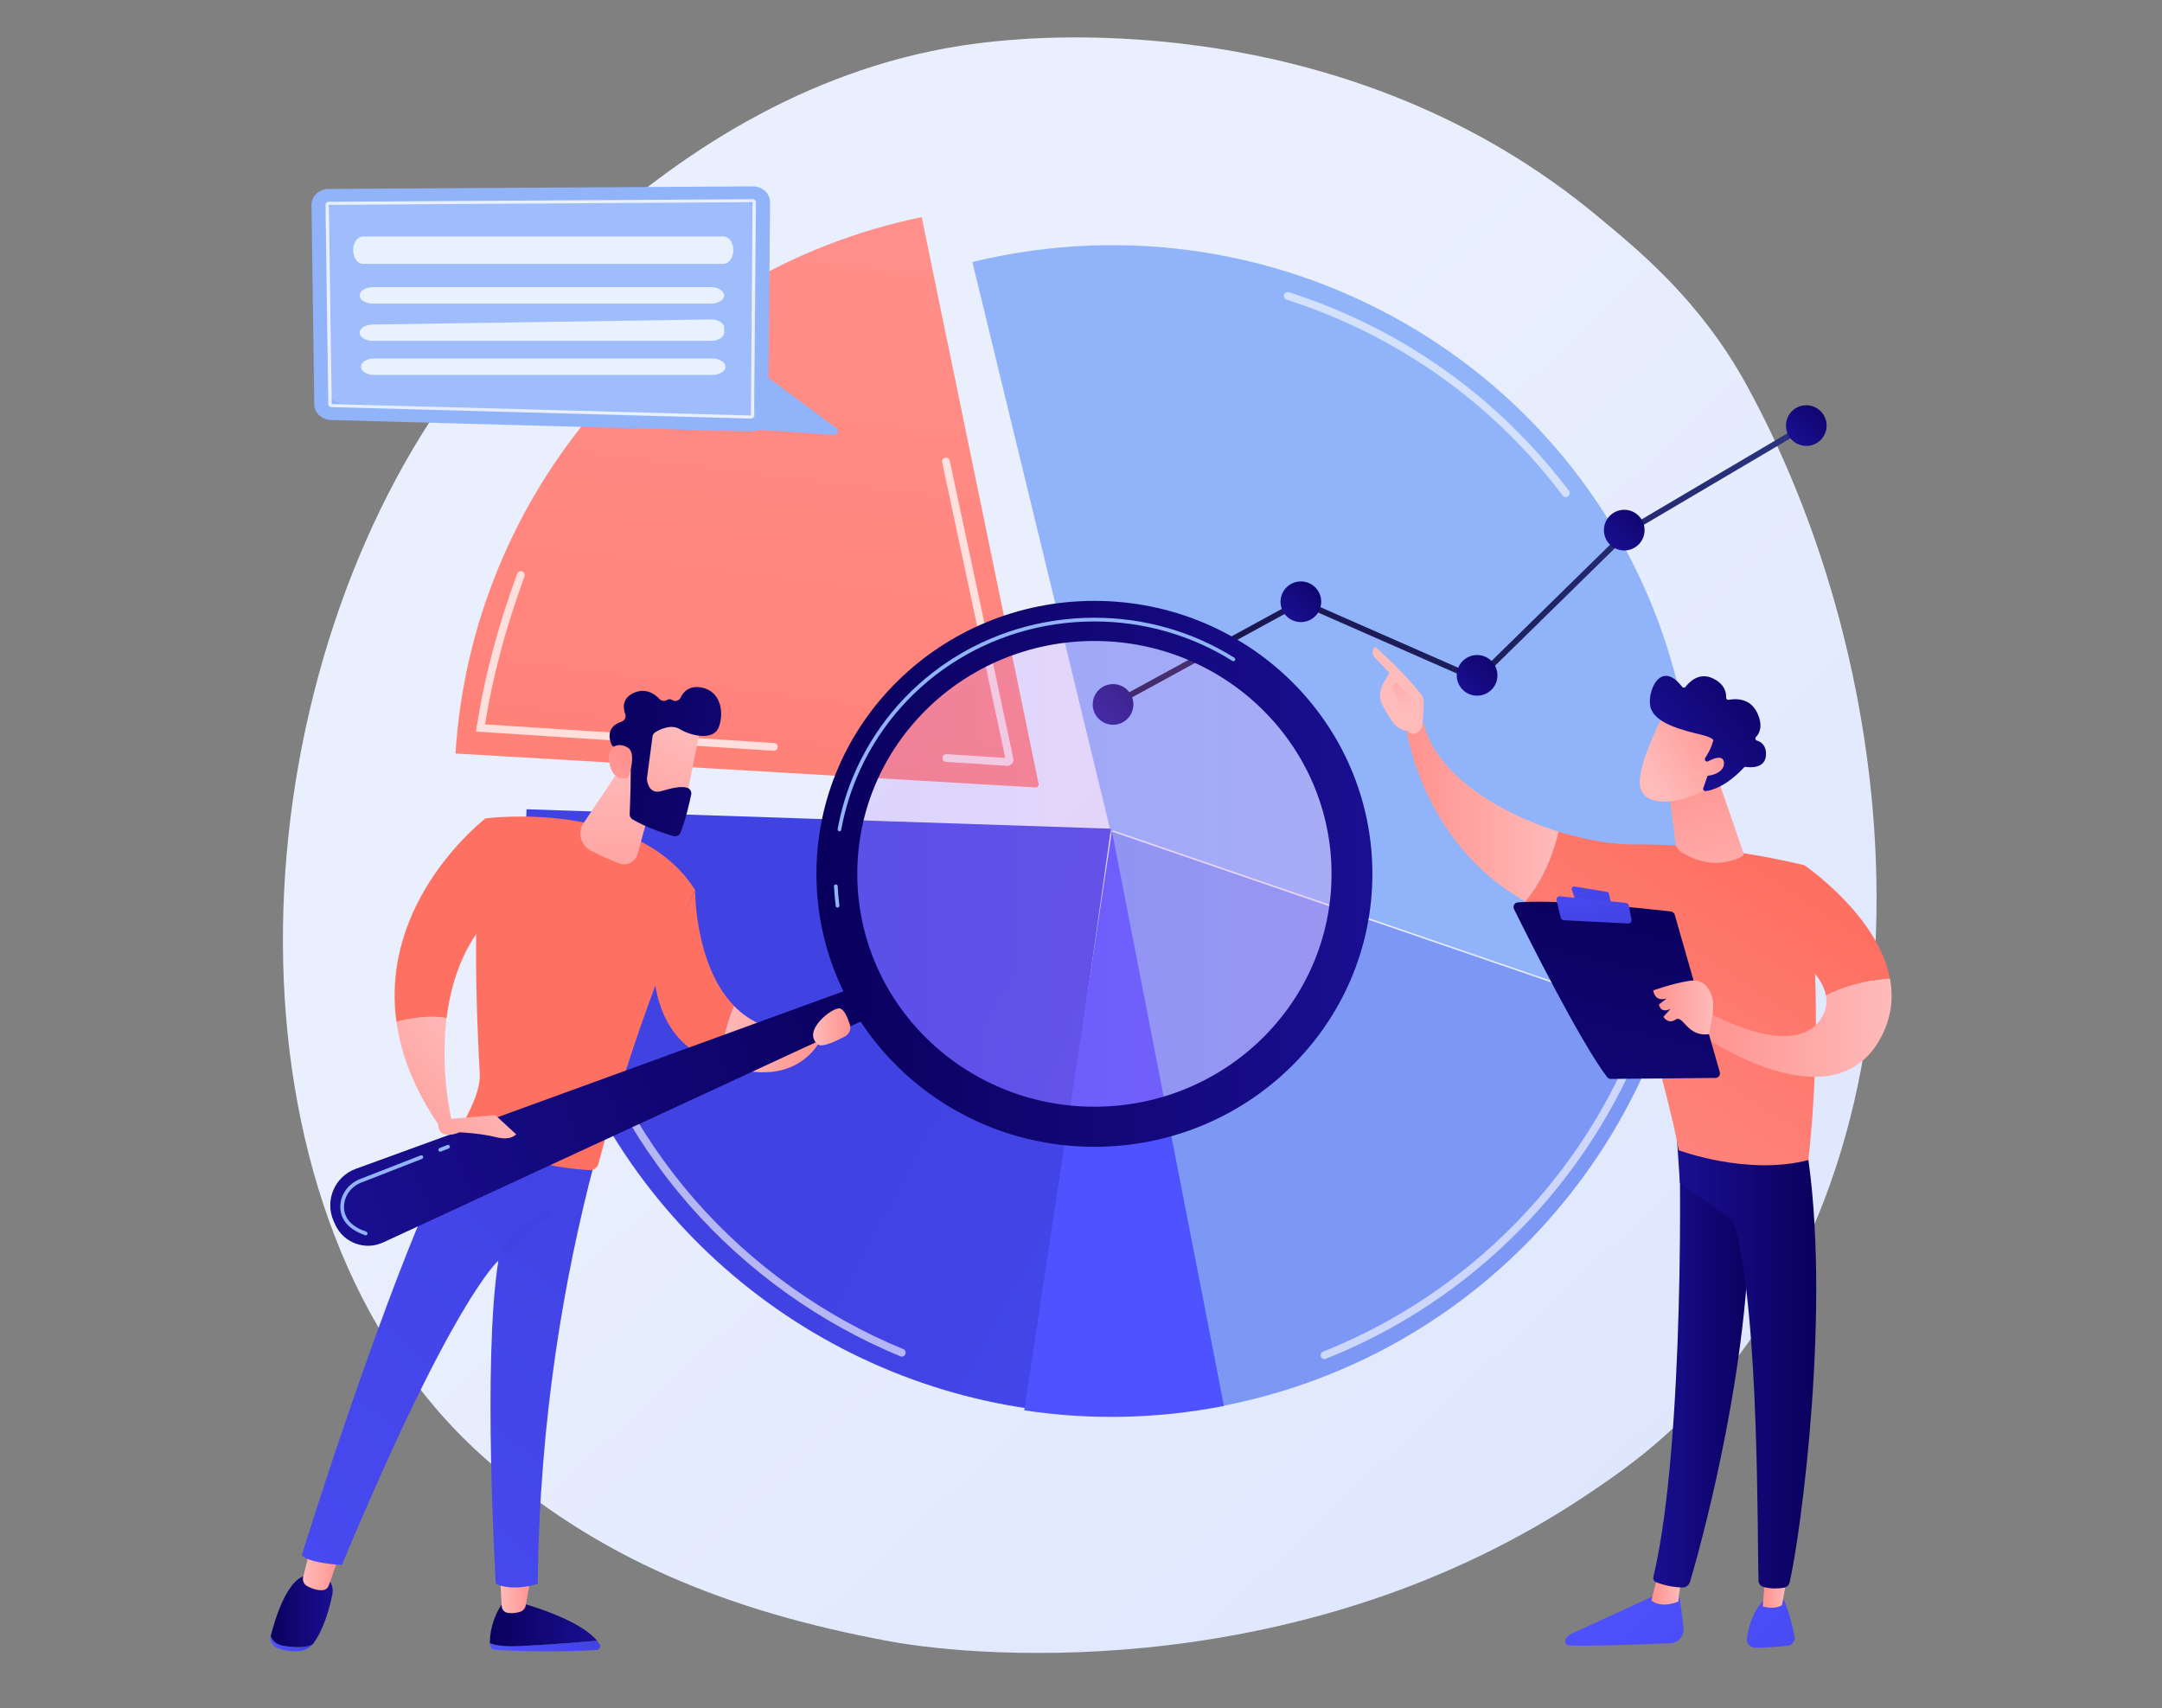 <?xml version="1.0" encoding="utf-8"?>
<!-- Generator: Adobe Illustrator 23.0.3, SVG Export Plug-In . SVG Version: 6.00 Build 0)  -->
<svg version="1.1" id="Illustration" xmlns="http://www.w3.org/2000/svg" xmlns:xlink="http://www.w3.org/1999/xlink" x="0px"
	 y="0px" viewBox="0 0 3710 2931.4" style="enable-background:new 0 0 3710 2931.4;" xml:space="preserve">
<rect x="0" y="0" width="3710" height="2931.4" fill="#808080" stroke="none"/>
<style type="text/css">
	.st0{fill:url(#SVGID_1_);}
	.st1{fill:#91B3FA;}
	.st2{fill:#7D97F4;}
	.st3{fill:url(#SVGID_2_);}
	.st4{fill:url(#SVGID_3_);}
	.st5{fill:url(#SVGID_4_);}
	.st6{opacity:0.61;}
	.st7{fill:#FFFFFF;}
	.st8{opacity:0.74;}
	.st9{fill:url(#SVGID_5_);}
	.st10{fill:url(#SVGID_6_);}
	.st11{fill:url(#SVGID_7_);}
	.st12{fill:url(#SVGID_8_);}
	.st13{fill:url(#SVGID_9_);}
	.st14{fill:url(#SVGID_10_);}
	.st15{fill:url(#SVGID_11_);}
	.st16{fill:url(#SVGID_12_);}
	.st17{fill:url(#SVGID_13_);}
	.st18{fill:url(#SVGID_14_);}
	.st19{fill:url(#SVGID_15_);}
	.st20{fill:url(#SVGID_16_);}
	.st21{fill:url(#SVGID_17_);}
	.st22{fill:url(#SVGID_18_);}
	.st23{fill:url(#SVGID_19_);}
	.st24{fill:url(#SVGID_20_);}
	.st25{fill:url(#SVGID_21_);}
	.st26{fill:url(#SVGID_22_);}
	.st27{fill:url(#SVGID_23_);}
	.st28{fill:url(#SVGID_24_);}
	.st29{fill:url(#SVGID_25_);}
	.st30{opacity:0.23;fill:url(#SVGID_26_);}
	.st31{fill:url(#SVGID_27_);}
	.st32{fill:url(#SVGID_28_);}
	.st33{fill:url(#SVGID_29_);}
	.st34{fill:url(#SVGID_30_);}
	.st35{fill:url(#SVGID_31_);}
	.st36{fill:url(#SVGID_32_);}
	.st37{fill:url(#SVGID_33_);}
	.st38{fill:url(#SVGID_34_);}
	.st39{fill:url(#SVGID_35_);}
	.st40{fill:url(#SVGID_36_);}
	.st41{fill:url(#SVGID_37_);}
	.st42{fill:url(#SVGID_38_);}
	.st43{fill:url(#SVGID_39_);}
	.st44{fill:url(#SVGID_40_);}
	.st45{fill:url(#SVGID_41_);}
	.st46{fill:url(#SVGID_42_);}
	.st47{fill:url(#SVGID_43_);}
	.st48{fill:url(#SVGID_44_);}
	.st49{fill:url(#SVGID_45_);}
	.st50{fill:url(#SVGID_46_);}
	.st51{fill:url(#SVGID_47_);}
	.st52{fill:url(#SVGID_48_);}
	.st53{fill:url(#SVGID_49_);}
	.st54{fill:url(#SVGID_50_);}
	.st55{fill:url(#SVGID_51_);}
	.st56{fill:url(#SVGID_52_);}
	.st57{opacity:0.14;fill:#FFFFFF;}
	.st58{opacity:0.77;fill:#FFFFFF;}
</style>
<g>
	<linearGradient id="SVGID_1_" gradientUnits="userSpaceOnUse" x1="3490.77" y1="3243.159" x2="1550.243" y2="1177.438">
		<stop  offset="0" style="stop-color:#DAE3FE"/>
		<stop  offset="1" style="stop-color:#E9EFFD"/>
	</linearGradient>
	<path class="st0" d="M2906.5,2416c-71.6,73.8-135.7,117.2-184.8,150c-478.6,319.6-1027.4,281.6-1196.6,250.2
		c-272.9-50.8-501.6-140.8-699.5-319.6c-449.8-406.3-427.9-1254-84.2-1779.1c40.7-62.3,383.9-570.9,932.2-642.6
		c13.4-1.8,23.4-2.8,32.2-3.7c84.8-9,610.4-56.4,1039,302.7c61.4,51.4,170.5,137.9,251.6,285.5
		C3286.7,1187.7,3332.2,1977.1,2906.5,2416z"/>
	<g>
		<g>
			<path class="st1" d="M2882.3,1189c-0.8-3.5-1.6-7.1-2.5-10.6c-129.6-533.5-671.9-859.8-1211.2-728.8l237.2,976.6L2882.3,1189z"/>
			<path class="st1" d="M1902.9,1422.4l950.6,326.4c59.1-171.5,72.4-361.1,28.9-550.9c-1.4-6-2.8-11.9-4.3-17.9L1902.9,1422.4z"/>
			<path class="st2" d="M1905.7,1426.2l193.2,986.2c6.2-1.2,12.4-2.5,18.6-3.8c356.8-76.9,628.1-334.4,738.9-656L1905.7,1426.2z"/>
			<linearGradient id="SVGID_2_" gradientUnits="userSpaceOnUse" x1="1419.439" y1="212.18" x2="1132.531" y2="2507.447">
				<stop  offset="0" style="stop-color:#FF928E"/>
				<stop  offset="1" style="stop-color:#FE7062"/>
			</linearGradient>
			<path class="st3" d="M1782.2,1344.8l-200.6-972.2c-453.6,93.6-772.2,479.3-800,920.4l995.1,58.2
				C1780.2,1351.4,1782.9,1348.2,1782.2,1344.8z"/>
			<linearGradient id="SVGID_3_" gradientUnits="userSpaceOnUse" x1="3439.148" y1="2816.075" x2="1577.584" y2="1815.234">
				<stop  offset="0" style="stop-color:#4F52FF"/>
				<stop  offset="1" style="stop-color:#4042E2"/>
			</linearGradient>
			<path class="st4" d="M1906.4,1422l-1002.8-33.3c-4.3,87.8,3.6,161.5,23.6,251.5c93.3,419.9,436.8,719.5,838.8,777L1906.4,1422z"
				/>
			<linearGradient id="SVGID_4_" gradientUnits="userSpaceOnUse" x1="2135.196" y1="1781.501" x2="3269.487" y2="587.159">
				<stop  offset="0" style="stop-color:#4F52FF"/>
				<stop  offset="1" style="stop-color:#4042E2"/>
			</linearGradient>
			<path class="st5" d="M1757.6,2420.1c110.9,16.8,226.5,15.2,342.7-7.5l0,0l-192.2-986.4L1757.6,2420.1z"/>
		</g>
		<g class="st6">
			<path class="st7" d="M1547.5,2327.9c-0.8,0-1.7-0.2-2.5-0.5c-138.8-57.3-264.2-147.2-362.8-260.1
				c-101.8-116.6-175.1-258.3-211.9-409.7c-3.3-13.6-6.3-27.4-9-40.9c-0.7-3.6,1.6-7.1,5.2-7.8c3.6-0.7,7.1,1.6,7.8,5.2
				c2.7,13.4,5.7,27,8.9,40.4c36.3,149.4,108.5,289.1,209,404.1c97.2,111.3,220.9,200,357.8,256.5c3.4,1.4,5,5.3,3.6,8.7
				C1552.6,2326.4,1550.1,2327.9,1547.5,2327.9z"/>
		</g>
		<g class="st6">
			<path class="st7" d="M2272.9,2332.2c-2.7,0-5.2-1.6-6.2-4.2c-1.4-3.4,0.3-7.3,3.7-8.7c248.2-98.5,445.6-298.8,541.4-549.6
				c1.3-3.4,5.2-5.2,8.6-3.9c3.4,1.3,5.2,5.2,3.9,8.6c-97.2,254.2-297.3,457.3-549,557.2C2274.6,2332.1,2273.8,2332.2,2272.9,2332.2
				z"/>
		</g>
		<g class="st6">
			<path class="st7" d="M2686.8,852.9c-2,0-4-0.9-5.3-2.7c-119.9-158.8-283.7-275-473.7-336c-3.5-1.1-5.4-4.9-4.3-8.4
				c1.1-3.5,4.9-5.4,8.4-4.3c192.6,61.8,358.7,179.6,480.3,340.7c2.2,2.9,1.6,7.1-1.3,9.3C2689.7,852.5,2688.2,852.9,2686.8,852.9z"
				/>
		</g>
		<g class="st8">
			<path class="st7" d="M1327.8,1288.3c-0.1,0-0.3,0-0.4,0l-510.6-32.9l1.1-7.2c13.4-86.6,35.5-170.4,69.6-263.8
				c1.3-3.5,5.1-5.2,8.6-4c3.5,1.3,5.2,5.1,4,8.6c-32.8,90-54.4,170.9-67.8,254l496,32c3.7,0.2,6.5,3.4,6.2,7.1
				C1334.3,1285.6,1331.3,1288.3,1327.8,1288.3z"/>
		</g>
		<g class="st8">
			<path class="st7" d="M1728.3,1314.1c-0.2,0-0.5,0-0.7,0l-104.1-6.7c-3.7-0.2-6.5-3.4-6.2-7.1c0.2-3.7,3.5-6.5,7.1-6.2l100.7,6.5
				l-108.3-507.2c-0.8-3.6,1.5-7.1,5.1-7.9c3.6-0.8,7.1,1.5,7.9,5.1l109,510.5c0.7,3.3-0.2,6.7-2.4,9.3
				C1734.3,1312.7,1731.4,1314.1,1728.3,1314.1z M1725.7,1303.9L1725.7,1303.9L1725.7,1303.9z"/>
		</g>
	</g>
	<g>
		<g>
			<linearGradient id="SVGID_5_" gradientUnits="userSpaceOnUse" x1="2929.188" y1="554.352" x2="2080.282" y2="1384.803">
				<stop  offset="0" style="stop-color:#2B3582"/>
				<stop  offset="1" style="stop-color:#150E42"/>
			</linearGradient>
			<polygon class="st9" points="1912.4,1213.2 1907.6,1204.4 2232.1,1027.1 2533.6,1159.6 2792.5,905.7 2793,905.4 3097,725.9 
				3102.1,734.6 2798.6,913.7 2535.8,1171.5 2232.5,1038.2 			"/>
		</g>
		<linearGradient id="SVGID_6_" gradientUnits="userSpaceOnUse" x1="1965.616" y1="1154.318" x2="1882.765" y2="1235.367">
			<stop  offset="0" style="stop-color:#09005D"/>
			<stop  offset="1" style="stop-color:#1A0F91"/>
		</linearGradient>
		<circle class="st10" cx="1910" cy="1208.8" r="34.9"/>
		<linearGradient id="SVGID_7_" gradientUnits="userSpaceOnUse" x1="2287.945" y1="978.2" x2="2205.095" y2="1059.249">
			<stop  offset="0" style="stop-color:#09005D"/>
			<stop  offset="1" style="stop-color:#1A0F91"/>
		</linearGradient>
		<circle class="st11" cx="2232.3" cy="1032.6" r="34.9"/>
		<linearGradient id="SVGID_8_" gradientUnits="userSpaceOnUse" x1="2590.336" y1="1104.474" x2="2507.485" y2="1185.523">
			<stop  offset="0" style="stop-color:#09005D"/>
			<stop  offset="1" style="stop-color:#1A0F91"/>
		</linearGradient>
		<circle class="st12" cx="2534.7" cy="1158.9" r="34.9"/>
		<linearGradient id="SVGID_9_" gradientUnits="userSpaceOnUse" x1="2842.882" y1="855.25" x2="2760.032" y2="936.299">
			<stop  offset="0" style="stop-color:#09005D"/>
			<stop  offset="1" style="stop-color:#1A0F91"/>
		</linearGradient>
		<circle class="st13" cx="2787.2" cy="909.7" r="34.9"/>
		<linearGradient id="SVGID_10_" gradientUnits="userSpaceOnUse" x1="3155.242" y1="675.809" x2="3072.392" y2="756.858">
			<stop  offset="0" style="stop-color:#09005D"/>
			<stop  offset="1" style="stop-color:#1A0F91"/>
		</linearGradient>
		<circle class="st14" cx="3099.6" cy="730.3" r="34.9"/>
	</g>
	<g>
		<g>
			<g>
				
					<linearGradient id="SVGID_11_" gradientUnits="userSpaceOnUse" x1="1981.524" y1="2824.544" x2="2170.523" y2="2824.544" gradientTransform="matrix(1 0 0 1 -1140.734 0)">
					<stop  offset="0" style="stop-color:#4F52FF"/>
					<stop  offset="1" style="stop-color:#4042E2"/>
				</linearGradient>
				<path class="st15" d="M1024.5,2815.4c-32.4,2.8-88.6,7.3-132.9,9.3c-26.6,1.2-42-1.4-50.8-5c0,1,0,1.9,0.1,2.8
					c0.2,4.7,4,8.4,8.7,8.7c83.7,4.7,150.3,1.6,174,0.2c4.9-0.3,7.8-5.6,5.3-9.8C1027.6,2819.5,1026.1,2817.4,1024.5,2815.4z"/>
				
					<linearGradient id="SVGID_12_" gradientUnits="userSpaceOnUse" x1="1981.513" y1="2787.502" x2="2165.186" y2="2787.502" gradientTransform="matrix(1 0 0 1 -1140.734 0)">
					<stop  offset="0" style="stop-color:#09005D"/>
					<stop  offset="1" style="stop-color:#1A0F91"/>
				</linearGradient>
				<path class="st16" d="M891.6,2824.7c44.3-1.9,100.5-6.5,132.9-9.3c-31.8-39.1-132.9-65.4-132.9-65.4H863
					c-19.6,28.3-22.5,55.2-22.3,69.7C849.6,2823.3,865,2825.9,891.6,2824.7z"/>
				
					<linearGradient id="SVGID_13_" gradientUnits="userSpaceOnUse" x1="1998.973" y1="2735.788" x2="2052.21" y2="2735.788" gradientTransform="matrix(1 0 0 1 -1140.734 0)">
					<stop  offset="0" style="stop-color:#FEBBBA"/>
					<stop  offset="1" style="stop-color:#FF928E"/>
				</linearGradient>
				<path class="st17" d="M858.2,2703.4l2.7,52.8c0.3,5.7,4.6,10.5,10.3,11.4c5.7,0.8,13.3,0.9,21.4-1.8c5-1.7,8.7-5.9,9.6-11
					l9.2-51.4H858.2z"/>
			</g>
			<g>
				<g>
					
						<linearGradient id="SVGID_14_" gradientUnits="userSpaceOnUse" x1="1604.739" y1="2820.468" x2="1677.167" y2="2820.468" gradientTransform="matrix(1 0 0 1 -1140.734 0)">
						<stop  offset="0" style="stop-color:#4F52FF"/>
						<stop  offset="1" style="stop-color:#4042E2"/>
					</linearGradient>
					<path class="st18" d="M487.6,2824.3c-14-2-20.4-9.3-23.1-17.1c0,0.1,0,0.1-0.1,0.2c-2.1,8.2,2.7,16.8,12.3,20.8
						c11.6,4.9,24.2,5.7,34,5.3c10.5-0.4,20.2-4.8,25.5-11.8l0.1-0.1C525.9,2827,511,2827.6,487.6,2824.3z"/>
					
						<linearGradient id="SVGID_15_" gradientUnits="userSpaceOnUse" x1="1605.266" y1="2764.701" x2="1711.575" y2="2764.701" gradientTransform="matrix(1 0 0 1 -1140.734 0)">
						<stop  offset="0" style="stop-color:#09005D"/>
						<stop  offset="1" style="stop-color:#1A0F91"/>
					</linearGradient>
					<path class="st19" d="M553.8,2703.1h-23.5c-35.8-0.7-58.4,74.9-65.7,104.2c2.7,7.8,9,15.1,23.1,17.1
						c23.4,3.3,38.3,2.6,48.8-2.6c19.4-25.5,29-62.8,33.6-84.6C575.3,2712.4,553.8,2703.1,553.8,2703.1z"/>
				</g>
				
					<linearGradient id="SVGID_16_" gradientUnits="userSpaceOnUse" x1="1660.524" y1="2691.407" x2="1724.148" y2="2691.407" gradientTransform="matrix(1 0 0 1 -1140.734 0)">
					<stop  offset="0" style="stop-color:#FEBBBA"/>
					<stop  offset="1" style="stop-color:#FF928E"/>
				</linearGradient>
				<path class="st20" d="M533.3,2654l-13.1,52c-1.6,6.4,1.4,13,7.3,16c7.3,3.8,17.6,7.7,27.1,6.6c4.4-0.5,8.1-3.7,9.6-7.9
					l19.2-54.7L533.3,2654z"/>
			</g>
			<linearGradient id="SVGID_17_" gradientUnits="userSpaceOnUse" x1="-136.023" y1="3403.907" x2="1158.398" y2="2002.727">
				<stop  offset="0" style="stop-color:#4F52FF"/>
				<stop  offset="1" style="stop-color:#4042E2"/>
			</linearGradient>
			<path class="st21" d="M517.7,2669.1c16.3,14.4,69.1,16.3,69.1,16.3c190.5-457.2,268.4-522.1,268.4-522.1
				c-27.5,172.6-4.4,554.6-4.4,554.6c31.4,13.9,72,0,72,0c2.6-282.5,46-528.9,97.3-723.1c-128.7-2.9-197.2-47-219.6-64.6
				C693.2,2103.1,517.7,2669.1,517.7,2669.1z"/>
			
				<linearGradient id="SVGID_18_" gradientUnits="userSpaceOnUse" x1="-719.107" y1="3864.371" x2="-81.905" y2="3370.623" gradientTransform="matrix(1 0 0 1 -1140.734 0)">
				<stop  offset="0" style="stop-color:#FF928E"/>
				<stop  offset="1" style="stop-color:#FE7062"/>
			</linearGradient>
			<path class="st22" d="M833.2,1404.3c-24.4,121.6-15.6,339.1-9.9,438.4c1.6,27.9-17.9,66.6-33.6,92.9c-2.5,4.1-0.9,9.4,3.3,11.6
				c26.3,13.5,115.6,55.5,219.1,60.7c6.9,0.3,13.1-4.4,14.8-11c76.7-286.5,165.9-469.6,165.9-469.6
				C1094.4,1370.2,833.2,1404.3,833.2,1404.3z"/>
			<linearGradient id="SVGID_19_" gradientUnits="userSpaceOnUse" x1="871.441" y1="1576.373" x2="891.458" y2="1899.979">
				<stop  offset="0" style="stop-color:#4F52FF"/>
				<stop  offset="1" style="stop-color:#4042E2"/>
			</linearGradient>
			<path class="st23" d="M868.2,2152.4c-1.1,0-2.2-0.3-3.2-0.9c-2.9-1.8-3.8-5.5-2-8.4c1-1.7,25.7-41.5,75.5-65.6
				c3-1.5,6.7-0.2,8.1,2.8c1.5,3,0.2,6.7-2.8,8.1c-46.5,22.4-70.2,60.5-70.4,60.9C872.3,2151.4,870.3,2152.4,868.2,2152.4z"/>
			<g>
				
					<linearGradient id="SVGID_20_" gradientUnits="userSpaceOnUse" x1="1952.013" y1="1764.01" x2="1725.524" y2="1964.572" gradientTransform="matrix(1 0 0 1 -1140.734 0)">
					<stop  offset="0" style="stop-color:#FEBBBA"/>
					<stop  offset="1" style="stop-color:#FF928E"/>
				</linearGradient>
				<path class="st24" d="M680.3,1753.2c7.8,56.6,31,118.4,77.2,184l17.6-14.3c0,0-20.3-82.4-8.8-175.9
					C737.8,1741.4,704.1,1747.1,680.3,1753.2z"/>
				
					<linearGradient id="SVGID_21_" gradientUnits="userSpaceOnUse" x1="-829.439" y1="3721.987" x2="-192.235" y2="3228.237" gradientTransform="matrix(1 0 0 1 -1140.734 0)">
					<stop  offset="0" style="stop-color:#FF928E"/>
					<stop  offset="1" style="stop-color:#FE7062"/>
				</linearGradient>
				<path class="st25" d="M860.4,1554.3l-27.2-150c0,0-181.9,139-152.9,348.9c23.8-6,57.5-11.8,86-6.2
					C774.7,1679.6,799.5,1606.5,860.4,1554.3z"/>
			</g>
			<g>
				
					<linearGradient id="SVGID_22_" gradientUnits="userSpaceOnUse" x1="-625.4" y1="3985.312" x2="11.803" y2="3491.563" gradientTransform="matrix(1 0 0 1 -1140.734 0)">
					<stop  offset="0" style="stop-color:#FF928E"/>
					<stop  offset="1" style="stop-color:#FE7062"/>
				</linearGradient>
				<path class="st26" d="M1192.8,1527.3l-70.2,151.2c11.4,91.3,60.4,130.7,113.3,145.9c3.3-41.6,13.8-75.2,23.6-98.5
					C1191.9,1656.2,1192.8,1527.3,1192.8,1527.3z"/>
				
					<linearGradient id="SVGID_23_" gradientUnits="userSpaceOnUse" x1="2376.594" y1="1782.981" x2="2554.964" y2="1782.981" gradientTransform="matrix(1 0 0 1 -1140.734 0)">
					<stop  offset="0" style="stop-color:#FEBBBA"/>
					<stop  offset="1" style="stop-color:#FF928E"/>
				</linearGradient>
				<path class="st27" d="M1259.4,1725.9c-9.8,23.2-20.3,56.9-23.6,98.5c141.1,54.7,178.4-51.4,178.4-51.4l-26.1-4.6
					C1329.3,1774.6,1288.2,1755.6,1259.4,1725.9z"/>
			</g>
			
				<linearGradient id="SVGID_24_" gradientUnits="userSpaceOnUse" x1="2203.214" y1="1306.312" x2="2201.266" y2="1639.405" gradientTransform="matrix(1 0 0 1 -1140.734 0)">
				<stop  offset="0" style="stop-color:#FEBBBA"/>
				<stop  offset="1" style="stop-color:#FF928E"/>
			</linearGradient>
			<path class="st28" d="M1128.1,1340.7l-33.9,124.6c-3.8,14-18.9,21.5-32.4,16.1c-14.5-5.8-33-13.7-48.8-22.3
				c-16.9-9.1-22.2-30.9-11.5-46.9l70.5-105.1L1128.1,1340.7z"/>
		</g>
		<linearGradient id="SVGID_25_" gradientUnits="userSpaceOnUse" x1="1549.621" y1="1729.8" x2="558.783" y2="2096.777">
			<stop  offset="0" style="stop-color:#09005D"/>
			<stop  offset="1" style="stop-color:#1A0F91"/>
		</linearGradient>
		<path class="st29" d="M1478.9,1689.6l-868.4,316.1c-36.4,13.3-53.8,54.7-37.8,90l2.6,5.8c14.2,31.2,51.1,44.9,82.2,30.5
			l843.2-390.1L1478.9,1689.6z"/>
		
			<linearGradient id="SVGID_26_" gradientUnits="userSpaceOnUse" x1="2590.08" y1="1499.472" x2="3447.447" y2="1499.472" gradientTransform="matrix(1 0 0 1 -1140.734 0)">
			<stop  offset="0" style="stop-color:#B37CFF"/>
			<stop  offset="1" style="stop-color:#F895E7"/>
		</linearGradient>
		<ellipse class="st30" cx="1878" cy="1499.5" rx="428.7" ry="421"/>
		
			<linearGradient id="SVGID_27_" gradientUnits="userSpaceOnUse" x1="2541.754" y1="1499.472" x2="3495.773" y2="1499.472" gradientTransform="matrix(1 0 0 1 -1140.734 0)">
			<stop  offset="0" style="stop-color:#09005D"/>
			<stop  offset="1" style="stop-color:#1A0F91"/>
		</linearGradient>
		<path class="st31" d="M1878,1031.1c-263.4,0-477,209.7-477,468.4c0,258.7,213.6,468.4,477,468.4c263.4,0,477-209.7,477-468.4
			C2355,1240.8,2141.5,1031.1,1878,1031.1z M1878,1899.1c-224.7,0-406.9-178.9-406.9-399.6c0-220.7,182.2-399.6,406.9-399.6
			c224.7,0,406.9,178.9,406.9,399.6C2285,1720.2,2102.8,1899.1,1878,1899.1z"/>
		<path class="st1" d="M1437.3,1557.5c-1.6,0-3-1.2-3.2-2.8c-1.4-11.2-2.4-22.5-3-33.6c-0.1-1.8,1.3-3.3,3-3.4
			c2.1-0.1,3.3,1.3,3.4,3c0.5,11,1.5,22.1,2.9,33.1c0.2,1.8-1,3.4-2.8,3.6C1437.6,1557.5,1437.4,1557.5,1437.3,1557.5z
			 M1440.6,1426.5c-0.2,0-0.4,0-0.6-0.1c-1.7-0.3-2.9-2-2.6-3.7c5.4-30.1,14.1-59.8,25.7-88.1l0,0
			c68.8-166.8,231.6-274.6,414.9-274.6c85.5,0,168.5,23.7,240.2,68.7c1.5,0.9,1.9,2.9,1,4.4c-0.9,1.5-2.9,2-4.4,1
			c-70.7-44.3-152.6-67.7-236.8-67.7c-180.7,0-341.2,106.2-409,270.6c0,0,0,0,0,0c-11.5,27.9-20,57.1-25.4,86.7
			C1443.4,1425.4,1442.1,1426.5,1440.6,1426.5z"/>
		<g>
			
				<linearGradient id="SVGID_28_" gradientUnits="userSpaceOnUse" x1="1979.305" y1="3050.573" x2="1815.342" y2="3267.483" gradientTransform="matrix(0.99 -0.143 0.143 0.99 -1223.974 -1484.966)">
				<stop  offset="0" style="stop-color:#FEBBBA"/>
				<stop  offset="1" style="stop-color:#FF928E"/>
			</linearGradient>
			<path class="st32" d="M1202.3,1246c0.3,2.1-28.3,142.2-28.3,142.2l-79.6-18l7.4-136.7C1101.8,1233.4,1197.1,1210.2,1202.3,1246z"
				/>
			<linearGradient id="SVGID_29_" gradientUnits="userSpaceOnUse" x1="1021.079" y1="1287.238" x2="1589.96" y2="1359.166">
				<stop  offset="0" style="stop-color:#09005D"/>
				<stop  offset="1" style="stop-color:#1A0F91"/>
			</linearGradient>
			<path class="st33" d="M1119.7,1263.9l-9.5,71.7c-0.1,0.9-0.1,1.8,0,2.7c0.8,5.6,5,24.7,24.3,19.3c17.5-5,33.6-9.2,44.7-5.8
				c5,1.5,8,6.6,6.9,11.7c-2.6,12.7-9,41.3-18.3,65.2c-1.9,4.9-7.2,7.4-12.2,6c-15.1-4.4-46.7-14.6-70.2-28.7
				c-3.2-1.9-5.1-5.4-4.9-9.1c0.8-18.1,2.9-73.1,1.1-88.5c-1.7-14.5-19.4-23.1-27.2-26.3c-2.5-1-4.5-3-5.5-5.5
				c-3.6-9-8.5-29.7,17.6-38.2c5.5-1.8,8.3-7.7,6.4-13.1c-3.9-10.8-5.5-27.2,14.7-36.3c20.5-9.2,35.9,1.7,44.2,10.6
				c3.3,3.6,8.7,4.1,12.9,1.5c2.4-1.5,5.4-2,9.1,0.3c5,3.1,11.5,1,14.1-4.3c4.9-10.1,14.9-20.9,35-17.5
				c35.7,6.1,39.7,45.6,30.3,68.8c-9.4,23.2-47.7,14.3-66.9,2.7c-14.6-8.9-33.6,0.4-41.8,5.4
				C1121.8,1258.2,1120.1,1260.9,1119.7,1263.9z"/>
			
				<linearGradient id="SVGID_30_" gradientUnits="userSpaceOnUse" x1="1739.163" y1="3222.348" x2="1870.675" y2="3087.421" gradientTransform="matrix(0.99 -0.143 0.143 0.99 -1223.974 -1484.966)">
				<stop  offset="0" style="stop-color:#FEBBBA"/>
				<stop  offset="1" style="stop-color:#FF928E"/>
			</linearGradient>
			<path class="st34" d="M1078.3,1334.4c0,0,14.7-41.1-0.4-51.1c-15.1-10.1-37.4-4.8-32.5,24.9
				C1051.6,1345.2,1078.3,1334.4,1078.3,1334.4z"/>
		</g>
		
			<linearGradient id="SVGID_31_" gradientUnits="userSpaceOnUse" x1="2041.454" y1="1865.014" x2="1814.965" y2="2065.575" gradientTransform="matrix(1 0 0 1 -1140.734 0)">
			<stop  offset="0" style="stop-color:#FEBBBA"/>
			<stop  offset="1" style="stop-color:#FF928E"/>
		</linearGradient>
		<path class="st35" d="M767.9,1920.3l82.1-6.7l35.6,32.8c0,0-8.4,11.6-34.7,4.9c-26.3-6.7-62.3-8.3-62.3-8.3s-36.3,16.4-36.7-14.3
			L767.9,1920.3z"/>
		
			<linearGradient id="SVGID_32_" gradientUnits="userSpaceOnUse" x1="2536.014" y1="1762.033" x2="2599.889" y2="1762.033" gradientTransform="matrix(1 0 0 1 -1140.734 0)">
			<stop  offset="0" style="stop-color:#FEBBBA"/>
			<stop  offset="1" style="stop-color:#FF928E"/>
		</linearGradient>
		<path class="st36" d="M1403.8,1792.4c7.1,5.5,31.4-6,46.3-14c7.3-3.9,10.8-12.4,8.3-20.2c-3.6-11.3-9.6-25.9-16.9-27.7
			C1429.3,1727.3,1374.5,1769.5,1403.8,1792.4z"/>
		<path class="st1" d="M627.6,2119.8c-0.3,0-0.7-0.1-1.1-0.2c-33.9-11.7-41.8-31.8-42.5-46.5c-0.9-21.6,12.6-41.6,33.7-49.8
			l104.3-40.7c1.6-0.6,3.5,0.2,4.1,1.8c0.6,1.6-0.2,3.5-1.8,4.2l-104.3,40.7c-18.5,7.2-30.4,24.7-29.6,43.5
			c0.8,18.6,13.6,32.3,38.1,40.7c1.7,0.6,2.6,2.4,2,4.1C630.2,2119,628.9,2119.8,627.6,2119.8z"/>
		<path class="st1" d="M755.4,1976.3c-1.3,0-2.5-0.8-3-2c-0.6-1.7,0.2-3.5,1.8-4.2l13.5-5.3c1.6-0.6,3.5,0.2,4.1,1.8
			c0.6,1.7-0.2,3.5-1.8,4.2l-13.5,5.3C756.1,1976.3,755.7,1976.3,755.4,1976.3z"/>
	</g>
	<g>
		
			<linearGradient id="SVGID_33_" gradientUnits="userSpaceOnUse" x1="-3735.992" y1="2680.927" x2="-4311.662" y2="3307.095" gradientTransform="matrix(-1 0 0 1 -1038.069 0)">
			<stop  offset="0" style="stop-color:#4F52FF"/>
			<stop  offset="1" style="stop-color:#4042E2"/>
		</linearGradient>
		<path class="st37" d="M2879.9,2727.6c0,0,6,33.8,8.9,67.2c1.1,13.1-8.9,24.4-22,24.9c-44.5,1.9-139.7,5.5-173.8,3.9
			c-5.1-0.2-8.5-5.5-6.6-10.3c1.6-4,4.7-7.2,8.6-9l157.2-72.3L2879.9,2727.6z"/>
		
			<linearGradient id="SVGID_34_" gradientUnits="userSpaceOnUse" x1="-3922.845" y1="2727.433" x2="-3871.711" y2="2727.433" gradientTransform="matrix(-1 0 0 1 -1038.069 0)">
			<stop  offset="0" style="stop-color:#FEBBBA"/>
			<stop  offset="1" style="stop-color:#FF928E"/>
		</linearGradient>
		<path class="st38" d="M2884.8,2707.7l-4.8,40.4c0,0-27.5,12.8-46.3-1.6l11.4-45L2884.8,2707.7z"/>
		
			<linearGradient id="SVGID_35_" gradientUnits="userSpaceOnUse" x1="-4044.096" y1="2336.447" x2="-3875.022" y2="2336.447" gradientTransform="matrix(-1 0 0 1 -1038.069 0)">
			<stop  offset="0" style="stop-color:#09005D"/>
			<stop  offset="1" style="stop-color:#1A0F91"/>
		</linearGradient>
		<path class="st39" d="M2881.2,1948.8c2.1,10.5,11.1,526.1-44,757.1c-0.9,3.8,1,7.7,4.6,9.1c8.5,3.5,25,8.5,44.9,9.1
			c6.1,0.2,11.7-3.8,13.4-9.7c15.8-53.6,91.2-322.2,101.1-578.7c11-286.7,0-9.8,0-9.8l-6.5-177.2L2881.2,1948.8z"/>
		
			<linearGradient id="SVGID_36_" gradientUnits="userSpaceOnUse" x1="-3865.134" y1="2562.199" x2="-4440.804" y2="3188.368" gradientTransform="matrix(-1 0 0 1 -1038.069 0)">
			<stop  offset="0" style="stop-color:#4F52FF"/>
			<stop  offset="1" style="stop-color:#4042E2"/>
		</linearGradient>
		<path class="st40" d="M3060.7,2745.2c0,0,9.5,17,18.7,62.3c1.7,8.2-4.1,16-12.4,16.8c-14.7,1.4-37.3,3.3-55.4,3.2
			c-8.4-0.1-14.9-7.3-13.9-15.6c2-16.5,8.3-43.6,27.6-64.8L3060.7,2745.2z"/>
		
			<linearGradient id="SVGID_37_" gradientUnits="userSpaceOnUse" x1="-4107.131" y1="2724.811" x2="-4062.982" y2="2724.811" gradientTransform="matrix(-1 0 0 1 -1038.069 0)">
			<stop  offset="0" style="stop-color:#FEBBBA"/>
			<stop  offset="1" style="stop-color:#FF928E"/>
		</linearGradient>
		<path class="st41" d="M3069.1,2693.3l-11.2,61.1c0,0-11.1,8.2-33,2.3l5.3-65.7L3069.1,2693.3z"/>
		
			<linearGradient id="SVGID_38_" gradientUnits="userSpaceOnUse" x1="-4154.717" y1="2330.915" x2="-3914.687" y2="2330.915" gradientTransform="matrix(-1 0 0 1 -1038.069 0)">
			<stop  offset="0" style="stop-color:#09005D"/>
			<stop  offset="1" style="stop-color:#1A0F91"/>
		</linearGradient>
		<path class="st42" d="M3099.3,1964.6c45.1,272-9.8,672.3-28.3,750.6c-1.1,4.8-5,8.5-9.9,9.3c-8.3,1.4-21.9,2.5-35.3-1.4
			c-4.6-1.3-7.9-5.5-8.1-10.3c-2.5-63.3,2-452.2-40-605.9c-2.1-7.8-6.9-14.6-13.5-19.3l-81.5-57.9l-6.2-93.7L3099.3,1964.6z"/>
		<g>
			<linearGradient id="SVGID_39_" gradientUnits="userSpaceOnUse" x1="2561.533" y1="2203.214" x2="3031.905" y2="1492.651">
				<stop  offset="0" style="stop-color:#FF928E"/>
				<stop  offset="1" style="stop-color:#FE7062"/>
			</linearGradient>
			<path class="st43" d="M2812.1,1449.2c135.1-2.2,284.1,35.5,284.1,35.5c40.3,234.9,7,505.9,7,505.9
				c-104.6,27.4-222.5-16.8-222.5-16.8c-17.4-98.2-98.5-374.5-98.5-374.5c-66-8.2-120.4-27.2-165.1-52.4
				c34.2-39.6,50.2-90,57.2-119.7C2722.1,1441.9,2770.4,1449.9,2812.1,1449.2z"/>
			
				<linearGradient id="SVGID_40_" gradientUnits="userSpaceOnUse" x1="-3712.43" y1="1393.415" x2="-3451.196" y2="1393.415" gradientTransform="matrix(-1 0 0 1 -1038.069 0)">
				<stop  offset="0" style="stop-color:#FEBBBA"/>
				<stop  offset="1" style="stop-color:#FF928E"/>
			</linearGradient>
			<path class="st44" d="M2413.1,1250.2c13.3-16,30.1-8.4,30.1-8.4c19.9,84,124.1,152,231.2,185.3c-7,29.8-23.1,80.1-57.2,119.7
				C2439.4,1446.9,2413.1,1250.2,2413.1,1250.2z"/>
		</g>
		<g>
			
				<linearGradient id="SVGID_41_" gradientUnits="userSpaceOnUse" x1="13957.169" y1="1349.626" x2="14132.464" y2="1748.461" gradientTransform="matrix(1 0 0 1 -11485.847 0)">
				<stop  offset="0" style="stop-color:#FEBBBA"/>
				<stop  offset="1" style="stop-color:#FF928E"/>
			</linearGradient>
			<path class="st45" d="M2416.3,1254.3c-1.4,4.4,14.7,11.1,24.2-6.9c0.3-8.7,5.6-45.7,0.4-52.8c-27.5-37.5-80.9-84.6-80.9-84.6
				c-9,8.9-1.6,17.6-1.6,17.6l25.9,27c-5.4,9.8-12,18.1-15.1,29.9c-2.3,9-0.9,18.5,3.6,26.7c4.5,8.2,10.7,18.8,16.6,27.2
				C2400.5,1254.2,2416.3,1254.3,2416.3,1254.3z"/>
			
				<linearGradient id="SVGID_42_" gradientUnits="userSpaceOnUse" x1="-3452.45" y1="1216.8" x2="-3379.308" y2="1104.343" gradientTransform="matrix(-1 0 0 1 -1038.069 0)">
				<stop  offset="0" style="stop-color:#FEBBBA"/>
				<stop  offset="1" style="stop-color:#FF928E"/>
			</linearGradient>
			<path class="st46" d="M2395.6,1172.2l23.6,20l7.4,19.9l-21,23.3c0,0-7.1-39.5-12.3-48.1C2388,1178.8,2390.7,1174.7,2395.6,1172.2
				z"/>
		</g>
		<linearGradient id="SVGID_43_" gradientUnits="userSpaceOnUse" x1="2698.376" y1="2293.8" x2="3168.748" y2="1583.236">
			<stop  offset="0" style="stop-color:#FF928E"/>
			<stop  offset="1" style="stop-color:#FE7062"/>
		</linearGradient>
		<path class="st47" d="M3044.4,1615.4l51.8-130.8c0,0,126.2,85.7,146.9,194.4c-23.8,1.8-67.2,8-109.7,29.4
			C3124.1,1657.1,3044.4,1615.4,3044.4,1615.4z"/>
		
			<linearGradient id="SVGID_44_" gradientUnits="userSpaceOnUse" x1="-4284.063" y1="1763.445" x2="-3953.47" y2="1763.445" gradientTransform="matrix(-1 0 0 1 -1038.069 0)">
			<stop  offset="0" style="stop-color:#FEBBBA"/>
			<stop  offset="1" style="stop-color:#FF928E"/>
		</linearGradient>
		<path class="st48" d="M2934.1,1738.5c0,0,141.6,80.1,189.4,11.7c9.9-14.2,12.3-28.3,9.9-41.7c42.5-21.4,85.8-27.6,109.7-29.4
			c6.3,32.8,2.9,67.6-16.3,102.8c-83.7,153.1-311.4-8.5-311.4-8.5L2934.1,1738.5z"/>
		<g>
			
				<linearGradient id="SVGID_45_" gradientUnits="userSpaceOnUse" x1="-3853.453" y1="1528.404" x2="-3671.672" y2="2285.828" gradientTransform="matrix(-1 0 0 1 -1038.069 0)">
				<stop  offset="0" style="stop-color:#09005D"/>
				<stop  offset="1" style="stop-color:#1A0F91"/>
			</linearGradient>
			<path class="st49" d="M2951.2,1839.8l-77.3-270c-0.9-3.1-3.5-5.3-6.7-5.7c-14-1.6-54.6-6.2-101.5-10.2
				c-56.4-4.8-122-8.6-161.2-5.4c-5.6,0.5-8.9,6.4-6.5,11.4c22.3,45.1,113.9,228.4,159.8,288.4c1.5,2,3.9,3.2,6.4,3.1l179.4-1.7
				C2948.9,1849.8,2952.6,1844.8,2951.2,1839.8z"/>
			
				<linearGradient id="SVGID_46_" gradientUnits="userSpaceOnUse" x1="-3739.641" y1="1409.013" x2="-3778.356" y2="1579.021" gradientTransform="matrix(-1 0 0 1 -1038.069 0)">
				<stop  offset="0" style="stop-color:#4F52FF"/>
				<stop  offset="1" style="stop-color:#4042E2"/>
			</linearGradient>
			<path class="st50" d="M2757.7,1530.5l-56-9.3c-3-0.5-5.4,2.4-4.5,5.2l5.5,16.8c0.5,1.5,1.8,2.5,3.3,2.7l53.9,7.2
				c2.8,0.4,5.1-2.2,4.4-4.9l-3.4-14.7C2760.6,1532,2759.3,1530.8,2757.7,1530.5z"/>
			
				<linearGradient id="SVGID_47_" gradientUnits="userSpaceOnUse" x1="-3759.903" y1="1480.326" x2="-3778.419" y2="1591.42" gradientTransform="matrix(-1 0 0 1 -1038.069 0)">
				<stop  offset="0" style="stop-color:#4F52FF"/>
				<stop  offset="1" style="stop-color:#4042E2"/>
			</linearGradient>
			<path class="st51" d="M2799.7,1578l-4.6-24.1c-0.5-2.4-2.5-4.2-4.9-4.5L2677,1538c-3.8-0.4-6.9,3.1-6,6.8l7.2,30
				c0.6,2.4,2.7,4.1,5.1,4.3l110.6,5.6C2797.6,1584.8,2800.4,1581.5,2799.7,1578z"/>
			
				<linearGradient id="SVGID_48_" gradientUnits="userSpaceOnUse" x1="-3978.015" y1="1728.783" x2="-3875.022" y2="1728.783" gradientTransform="matrix(-1 0 0 1 -1038.069 0)">
				<stop  offset="0" style="stop-color:#FEBBBA"/>
				<stop  offset="1" style="stop-color:#FF928E"/>
			</linearGradient>
			<path class="st52" d="M2932.5,1774.6c0,0,10.8-44.3,6.4-60c-4.3-15.7-12.8-35.9-40.8-31.4c-28.1,4.5-61.1,16.3-61.1,16.3
				s1.7,20.5,23,13.9l-13.2,10.2c0,0,1.9,16.4,19.9,7.6l-12.3,13.6c0,0,7.7,13.5,21,4.8C2888.6,1740.9,2894.9,1779.9,2932.5,1774.6z
				"/>
		</g>
		<linearGradient id="SVGID_49_" gradientUnits="userSpaceOnUse" x1="2975.641" y1="1607.084" x2="2892.238" y2="1306.832">
			<stop  offset="0" style="stop-color:#FEBBBA"/>
			<stop  offset="1" style="stop-color:#FF928E"/>
		</linearGradient>
		<path class="st53" d="M2948.9,1339.5l43,124.3c0.7,2.1-0.1,4.3-2,5.4c-11.7,6.5-53.9,25.2-104.8-7c-5.3-3.4-8.9-8.8-9.7-15.1
			l-13.9-107.6H2948.9z"/>
		<g>
			
				<linearGradient id="SVGID_50_" gradientUnits="userSpaceOnUse" x1="-8389.268" y1="-4500.127" x2="-8438.11" y2="-4661.224" gradientTransform="matrix(-0.746 -0.666 -0.666 0.746 -6424.676 -902.45)">
				<stop  offset="0" style="stop-color:#FEBBBA"/>
				<stop  offset="1" style="stop-color:#FF928E"/>
			</linearGradient>
			<path class="st54" d="M2855.4,1224.4c0,0-47.2,88.8-41.1,124.7c6,35.9,64.5,33.3,115.6,4.2l35.7-95.9L2855.4,1224.4z"/>
			
				<linearGradient id="SVGID_51_" gradientUnits="userSpaceOnUse" x1="-8433.334" y1="-4780.814" x2="-8392.477" y2="-4547.778" gradientTransform="matrix(-0.746 -0.666 -0.666 0.746 -6424.676 -902.45)">
				<stop  offset="0" style="stop-color:#09005D"/>
				<stop  offset="1" style="stop-color:#1A0F91"/>
			</linearGradient>
			<path class="st55" d="M2927.6,1306.2c-2.1-0.9-2.8-3.5-1.6-5.4c3.8-5.8,10.9-17.6,13.1-27.9c0,0,8.5-5.4-21.6-12.6
				c-30.1-7.2-74.9-18.4-84.4-44c-9.2-25,15-87.7,53.5-37.7c1.5,1.9,4.3,1.9,5.8,0c6.3-8.2,22.9-25.3,46-14.9
				c21.6,9.7,24,25.5,23.7,33.5c-0.1,2.3,2,4.2,4.3,3.7c10.9-2.1,37.1-3.9,49.3,23c10.1,22.1,3.5,34.6-2.4,40.8
				c-1.9,2-1.1,5.3,1.6,6.1c7.2,2.2,16.4,8.3,15.5,25.1c-1.3,23.2-27.2,21.2-34.6,20.1c-1.2-0.2-2.4,0.2-3.3,1.1
				c-6.3,7-34.9,36.8-65.8,40.4c-2.7,0.3-4.8-2.3-3.9-4.9l13.4-38.9c0.6-1.8-0.2-3.8-2-4.6L2927.6,1306.2z"/>
			
				<linearGradient id="SVGID_52_" gradientUnits="userSpaceOnUse" x1="-8439.196" y1="-4500.877" x2="-8483.143" y2="-4645.819" gradientTransform="matrix(-0.746 -0.666 -0.666 0.746 -6424.676 -902.45)">
				<stop  offset="0" style="stop-color:#FEBBBA"/>
				<stop  offset="1" style="stop-color:#FF928E"/>
			</linearGradient>
			<path class="st56" d="M2922.2,1311.7c0,0,33.6-23.1,36.1-3.6c2.5,19.4-30.3,28.1-46.5,20.9L2922.2,1311.7z"/>
		</g>
	</g>
	<g>
		<path class="st1" d="M1301.8,737.5l129.1,8.8c6.1,0.5,9.5-7,5-11.2l-123.8-91.7L1301.8,737.5z"/>
		<path class="st1" d="M564.1,324.2l727.3-4.4c16.7-0.1,30.2,12.2,30,27.4l-3.1,366.2c-0.1,15.3-14,27.4-30.7,27l-719.4-19.7
			c-16-0.4-28.7-12.3-28.9-26.8l-4.8-342C534.2,336.6,547.5,324.3,564.1,324.2z"/>
		<path class="st57" d="M586.6,346.6l681-3.9c15.6-0.1,28.3,10.7,28.1,24l-2.9,319.9c-0.1,13.3,11.3,32.1-4.4,31.7l-698-25.3
			c-15-0.4-26.9-10.7-27.1-23.5l-4.5-298.8C558.7,357.5,571.1,346.7,586.6,346.6z"/>
		<path class="st58" d="M1288.5,718.3l-719.6-19.7c-3-0.1-5.4-2.3-5.5-5.1l-4.8-342c0-1.4,0.5-2.7,1.6-3.7c1.1-1,2.5-1.5,4-1.6
			l727.3-4.4c1.6,0,3,0.5,4,1.5c1.1,1,1.7,2.3,1.7,3.7l-3.1,366.2C1294.1,716,1291.6,718.3,1288.5,718.3z M569.2,693.3l719.4,19.7
			l2.8-366.1l-727.1,4.6L569.2,693.3z"/>
		<path class="st58" d="M606,429.3c0,13,7.5,23.5,16.9,23.5h618.6c9.3,0,16.9-10.5,16.9-23.5c0-13-7.5-23.5-16.9-23.5H622.9
			C613.6,405.9,606,416.4,606,429.3z"/>
		<path class="st58" d="M639.9,492.8h579.9c12.6,0,22.8,6.3,22.8,14.1c0,7.8-10.2,14.1-22.8,14.1H639.9c-12.6,0-22.8-6.3-22.8-14.1
			S627.3,492.8,639.9,492.8z"/>
		<path class="st58" d="M617.1,570.9c0,7.8,10.2,14,22.8,14h580c12.6,0,22.8-6.3,22.8-14v-8.7c0-7.9-10.6-14.2-23.4-14l-580,8.7
			C627,557.1,617.1,563.3,617.1,570.9z"/>
		<path class="st58" d="M642.2,615.2h579.9c12.6,0,22.8,6.3,22.8,14.1s-10.2,14.1-22.8,14.1H642.2c-12.6,0-22.8-6.3-22.8-14.1
			S629.6,615.2,642.2,615.2z"/>
	</g>
</g>
</svg>
